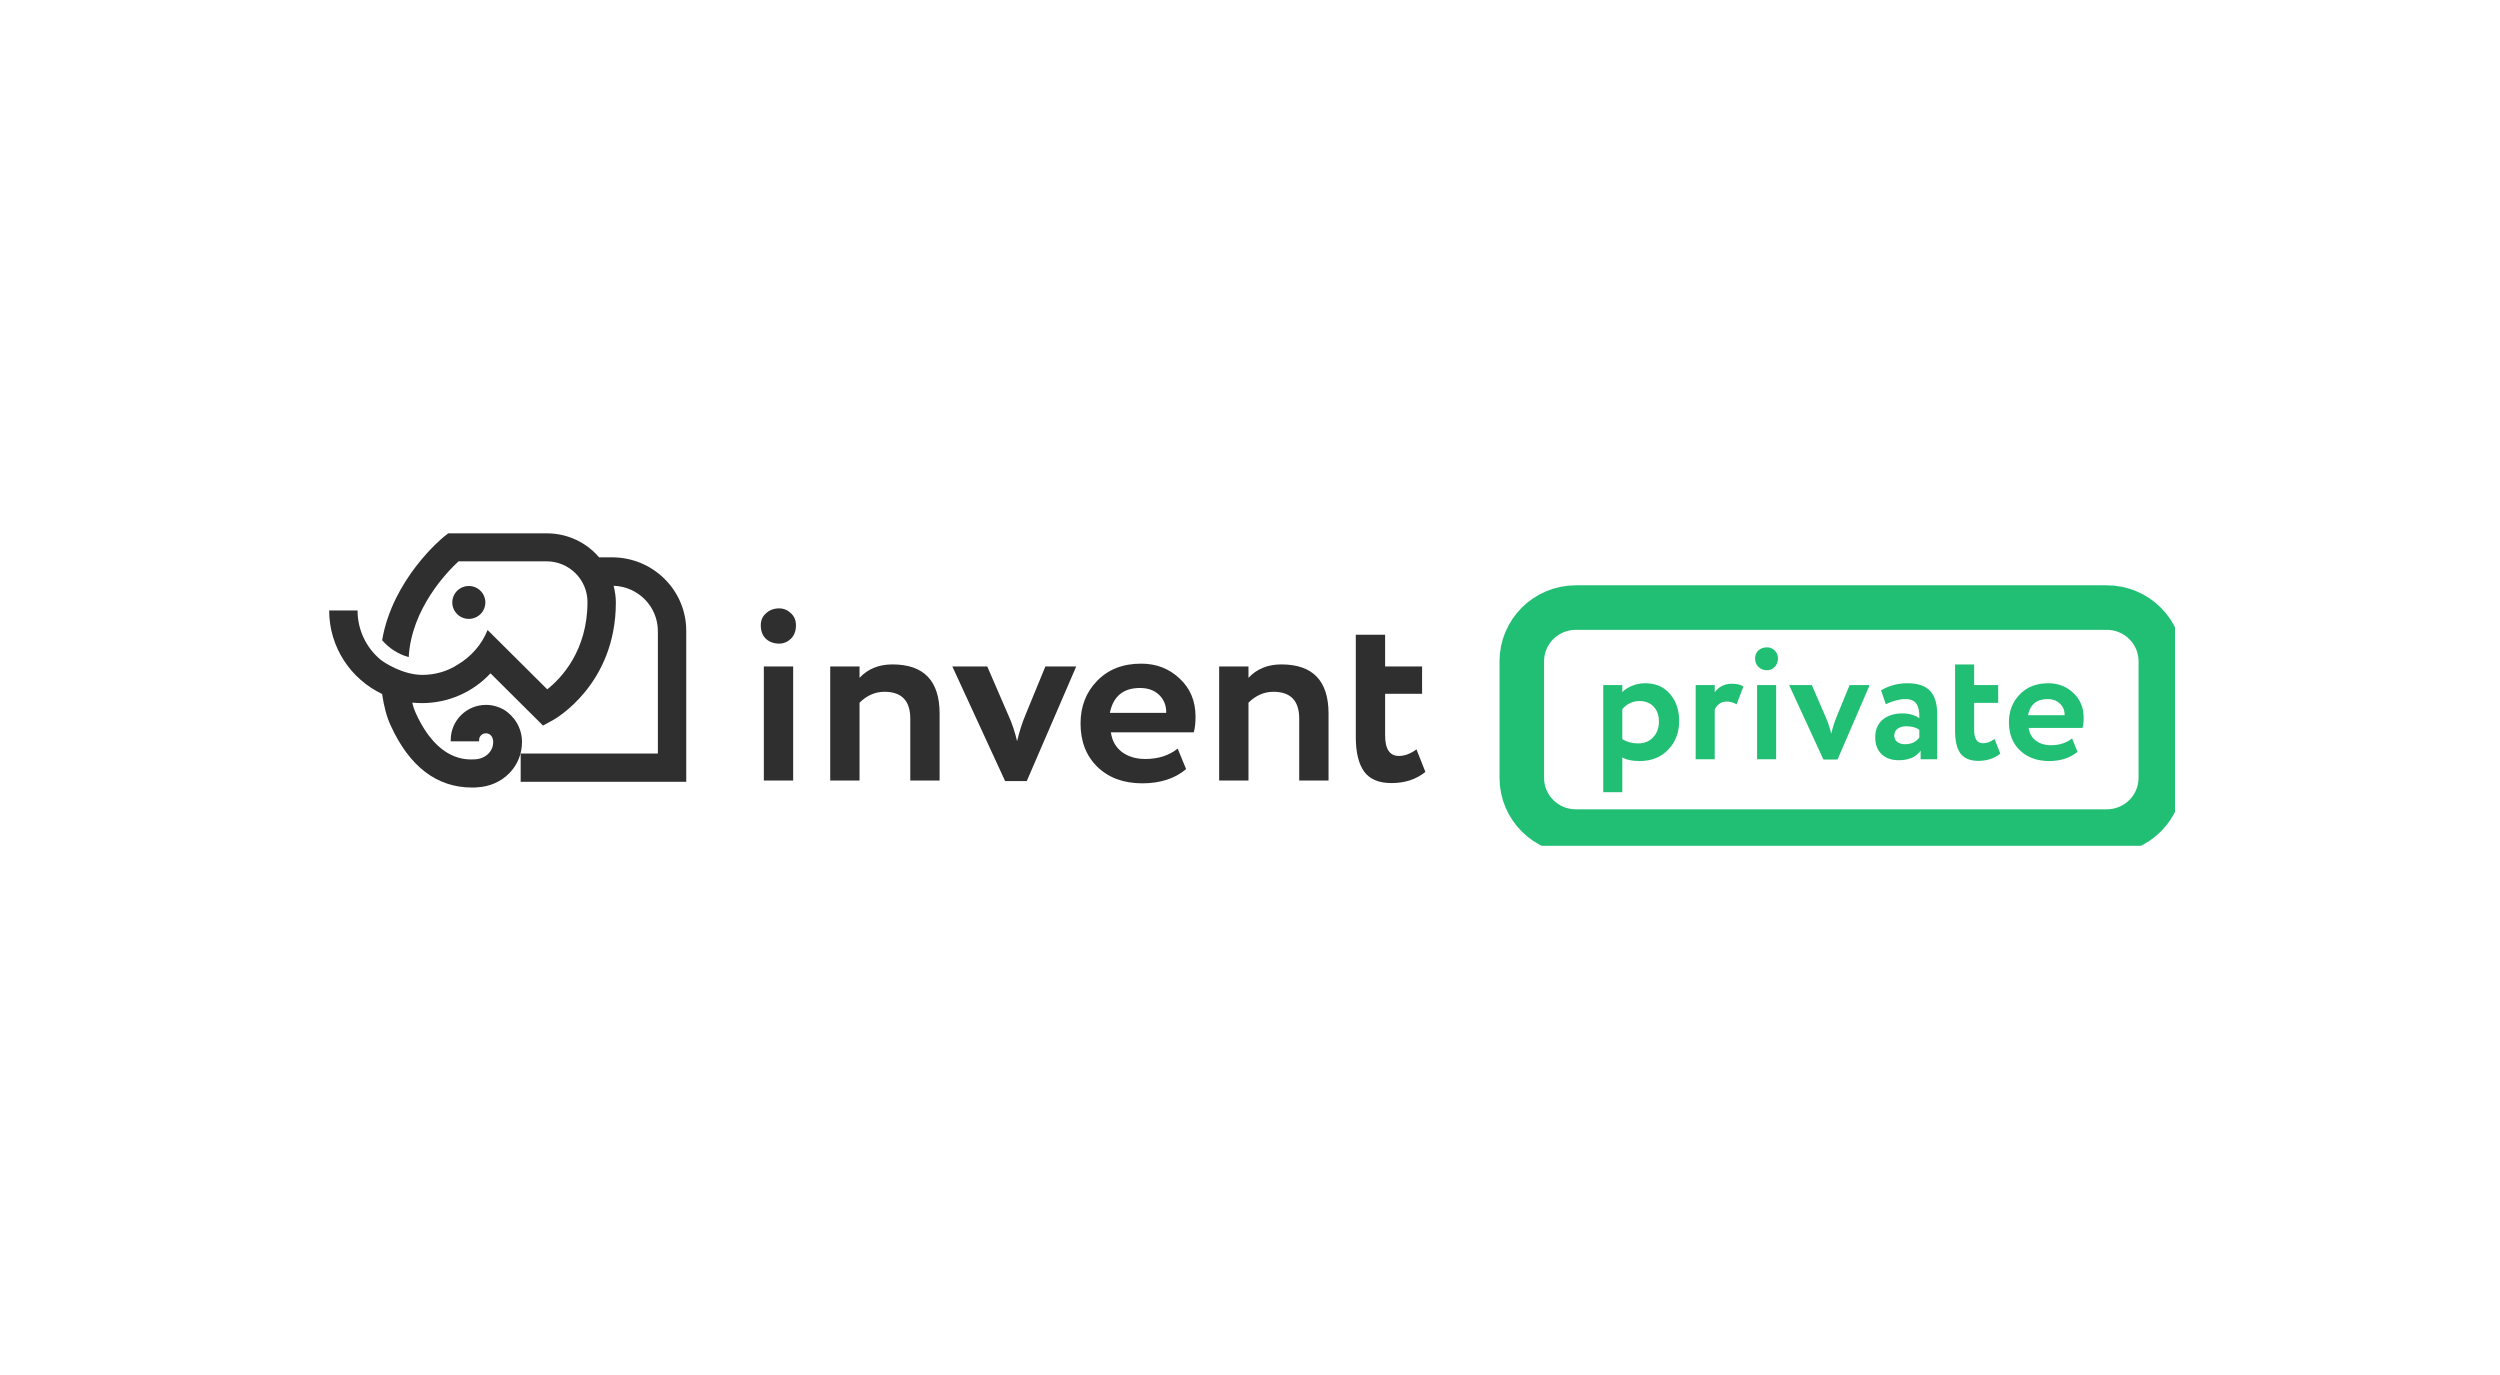 <?xml version="1.0" encoding="UTF-8"?> <svg xmlns="http://www.w3.org/2000/svg" width="600" height="330" viewBox="0 0 600 330" fill="none"><rect width="600" height="330" fill="white"></rect><g clip-path="url(#clip0_3193_622)"><path d="M112.517 148.533C114.709 148.533 116.486 146.766 116.486 144.586C116.486 142.407 114.709 140.64 112.517 140.64C110.326 140.64 108.549 142.407 108.549 144.586C108.549 146.766 110.326 148.533 112.517 148.533Z" fill="#2F2F2F"></path><path d="M146.894 133.76H143.783C140.78 130.24 136.275 128 131.234 128H107.584L106.619 128.747C106.082 129.173 94.231 138.933 91.71 153.653C93.372 155.573 95.571 157.013 98.092 157.706C98.735 146.133 107.262 137.28 110.051 134.72H131.18C136.597 134.72 140.994 139.093 140.994 144.48C140.994 156.159 134.72 162.772 131.341 165.439L117.023 151.199C115.628 154.719 113.054 157.599 109.836 159.519C107.369 161.119 104.42 161.972 101.363 161.972C96.751 161.972 92.246 159.093 91.227 158.239C87.902 155.413 85.811 151.199 85.811 146.506H79C79 155.359 84.202 162.986 91.71 166.559C92.139 169.492 92.782 171.999 93.748 174.079C98.253 183.999 104.849 189.012 113.322 189.012C113.751 189.012 114.127 189.012 114.556 188.958C120.669 188.638 125.281 183.945 125.281 178.079C125.281 174.772 123.512 171.892 120.884 170.292C119.65 169.599 118.202 169.172 116.647 169.172C111.981 169.172 108.227 172.906 108.174 177.492V177.919H114.985C114.985 177.865 114.985 177.652 114.985 177.599C114.985 176.692 115.735 175.999 116.593 175.999C118.149 175.999 118.363 177.599 118.363 177.919C118.363 178.025 118.363 178.079 118.363 178.132C118.363 180.319 116.54 182.079 114.073 182.239C111.874 182.345 105.117 182.719 99.861 171.306C99.486 170.506 99.164 169.599 98.95 168.639C99.701 168.692 100.505 168.746 101.256 168.746C107.584 168.746 113.483 166.132 117.72 161.599L130.322 174.132L132.575 172.906C133.218 172.585 147.805 164.319 147.805 144.586C147.805 143.2 147.591 141.866 147.269 140.586C153.222 140.8 157.887 145.6 157.887 151.466V180.852H124.96V187.625H164.698V151.466C164.752 141.706 156.761 133.76 146.894 133.76Z" fill="#2F2F2F"></path><path d="M183.32 187.33V159.945H190.358V187.33H183.32ZM182.586 150.086C182.586 148.869 183.015 147.895 183.871 147.165C184.728 146.394 185.768 146.009 186.992 146.009C188.053 146.009 188.991 146.394 189.807 147.165C190.623 147.895 191.031 148.869 191.031 150.086C191.031 151.425 190.623 152.5 189.807 153.311C188.991 154.082 188.053 154.468 186.992 154.468C185.727 154.468 184.667 154.082 183.81 153.311C182.994 152.5 182.586 151.425 182.586 150.086ZM199.252 187.33V159.945H206.289V162.683C208.288 160.533 210.919 159.458 214.183 159.458C221.731 159.458 225.504 163.393 225.504 171.264V187.33H218.467V172.481C218.467 168.181 216.406 166.03 212.286 166.03C210.042 166.03 208.043 166.903 206.289 168.647V187.33H199.252ZM258.298 159.945L246.427 187.451H241.225L228.557 159.945H236.941L242.02 171.69C242.918 173.678 243.611 175.747 244.101 177.897C244.631 175.625 245.304 173.516 246.12 171.568L250.893 159.945H258.298ZM282.645 179.662L284.664 184.591C281.972 186.863 278.463 187.999 274.139 187.999C269.692 187.999 266.102 186.681 263.369 184.044C260.676 181.406 259.33 177.938 259.33 173.637C259.33 169.54 260.656 166.132 263.307 163.414C265.959 160.655 269.488 159.275 273.894 159.275C277.525 159.275 280.605 160.472 283.134 162.866C285.664 165.219 286.928 168.262 286.928 171.994C286.928 173.536 286.786 174.794 286.5 175.767H266.612C266.898 177.796 267.795 179.378 269.305 180.514C270.814 181.609 272.67 182.157 274.874 182.157C277.974 182.157 280.564 181.325 282.645 179.662ZM273.588 165.117C269.59 165.117 267.183 167.105 266.367 171.081H279.891C279.932 169.377 279.381 167.957 278.239 166.821C277.097 165.685 275.546 165.117 273.588 165.117ZM292.597 187.33V159.945H299.634V162.683C301.633 160.533 304.264 159.458 307.528 159.458C315.075 159.458 318.849 163.393 318.849 171.264V187.33H311.812V172.481C311.812 168.181 309.751 166.03 305.631 166.03C303.387 166.03 301.388 166.903 299.634 168.647V187.33H292.597ZM325.39 176.923V152.338H332.428V159.945H341.301V166.517H332.428V176.497C332.428 179.784 333.529 181.427 335.732 181.427C337.119 181.427 338.527 180.899 339.955 179.845L342.096 185.261C339.894 187.046 337.18 187.938 333.958 187.938C330.939 187.938 328.756 187.026 327.41 185.2C326.063 183.334 325.39 180.575 325.39 176.923Z" fill="#2F2F2F"></path><path d="M505.627 145.816H378.202C371.037 145.816 365.228 151.592 365.228 158.718V186.682C365.228 193.808 371.037 199.584 378.202 199.584H505.627C512.792 199.584 518.6 193.808 518.6 186.682V158.718C518.6 151.592 512.792 145.816 505.627 145.816Z" stroke="#21BF74" stroke-width="10.69"></path><path d="M389.354 190.127H384.779V164.415H389.354V166.116C389.937 165.483 390.733 164.968 391.741 164.573C392.748 164.177 393.795 163.98 394.883 163.98C397.349 163.98 399.312 164.823 400.77 166.511C402.255 168.225 402.998 170.401 402.998 173.038C402.998 175.807 402.122 178.102 400.372 179.921C398.622 181.741 396.341 182.651 393.531 182.651C391.727 182.651 390.335 182.361 389.354 181.781V190.127ZM393.451 168.252C391.86 168.252 390.494 168.898 389.354 170.19V177.39C390.441 178.075 391.701 178.418 393.133 178.418C394.644 178.418 395.851 177.93 396.753 176.954C397.681 175.979 398.145 174.713 398.145 173.157C398.145 171.68 397.721 170.493 396.872 169.597C396.05 168.7 394.909 168.252 393.451 168.252ZM411.534 182.216H406.96V164.415H411.534V166.155C412.515 164.784 413.881 164.098 415.632 164.098C416.878 164.098 417.806 164.322 418.416 164.771L416.785 169.043C416.016 168.595 415.247 168.37 414.478 168.37C413.152 168.37 412.171 169.003 411.534 170.269V182.216ZM426.273 182.216H421.699V164.415H426.273V182.216ZM421.221 158.006C421.221 157.215 421.487 156.582 422.017 156.108C422.573 155.606 423.263 155.356 424.085 155.356C424.801 155.356 425.411 155.606 425.915 156.108C426.445 156.609 426.71 157.242 426.71 158.006C426.71 158.85 426.445 159.536 425.915 160.063C425.411 160.591 424.801 160.854 424.085 160.854C423.263 160.854 422.573 160.591 422.017 160.063C421.487 159.536 421.221 158.85 421.221 158.006ZM443.908 164.415H448.721L441.004 182.295H437.623L429.389 164.415H434.839L438.14 172.049C438.697 173.289 439.148 174.634 439.493 176.084C439.864 174.581 440.302 173.21 440.805 171.97L443.908 164.415ZM452.597 169.003L451.444 165.681C453.38 164.547 455.488 163.98 457.769 163.98C460.261 163.98 462.077 164.586 463.218 165.799C464.358 167.012 464.928 168.872 464.928 171.377V182.216H460.95V180.159C459.89 181.688 458.126 182.453 455.66 182.453C453.963 182.453 452.597 181.965 451.563 180.989C450.555 179.987 450.052 178.656 450.052 176.994C450.052 175.148 450.648 173.724 451.842 172.722C453.035 171.72 454.613 171.219 456.575 171.219C458.193 171.219 459.545 171.601 460.633 172.366C460.686 170.783 460.447 169.623 459.916 168.885C459.412 168.146 458.538 167.777 457.291 167.777C455.912 167.777 454.348 168.186 452.597 169.003ZM457.172 178.616C458.71 178.616 459.863 178.075 460.633 176.994V175.174C459.89 174.594 458.842 174.304 457.49 174.304C456.641 174.304 455.952 174.502 455.422 174.897C454.891 175.293 454.626 175.834 454.626 176.519C454.626 177.152 454.865 177.667 455.342 178.062C455.819 178.431 456.429 178.616 457.172 178.616ZM469.22 175.451V159.47H473.794V164.415H479.562V168.687H473.794V175.174C473.794 177.311 474.511 178.379 475.942 178.379C476.844 178.379 477.759 178.036 478.687 177.35L480.08 180.871C478.621 182.031 476.857 182.611 474.789 182.611C472.853 182.611 471.434 182.031 470.532 180.871C469.658 179.684 469.22 177.878 469.22 175.451ZM497.294 177.231L498.607 180.436C496.83 181.912 494.549 182.651 491.765 182.651C488.901 182.651 486.567 181.794 484.764 180.08C483.014 178.392 482.139 176.137 482.139 173.315C482.139 170.678 483.001 168.463 484.724 166.669C486.448 164.876 488.742 163.98 491.606 163.98C493.966 163.98 495.968 164.758 497.612 166.313C499.256 167.869 500.079 169.847 500.079 172.247C500.079 173.302 499.985 174.12 499.8 174.7H486.872C487.058 175.992 487.628 177.007 488.583 177.746C489.564 178.484 490.784 178.853 492.242 178.853C494.231 178.853 495.915 178.313 497.294 177.231ZM491.407 167.777C488.808 167.777 487.244 169.069 486.713 171.654H495.504C495.53 170.52 495.159 169.597 494.39 168.885C493.648 168.146 492.653 167.777 491.407 167.777Z" fill="#21BF74"></path></g><defs><clipPath id="clip0_3193_622"><rect width="443" height="75" fill="white" transform="translate(79 128)"></rect></clipPath></defs></svg> 